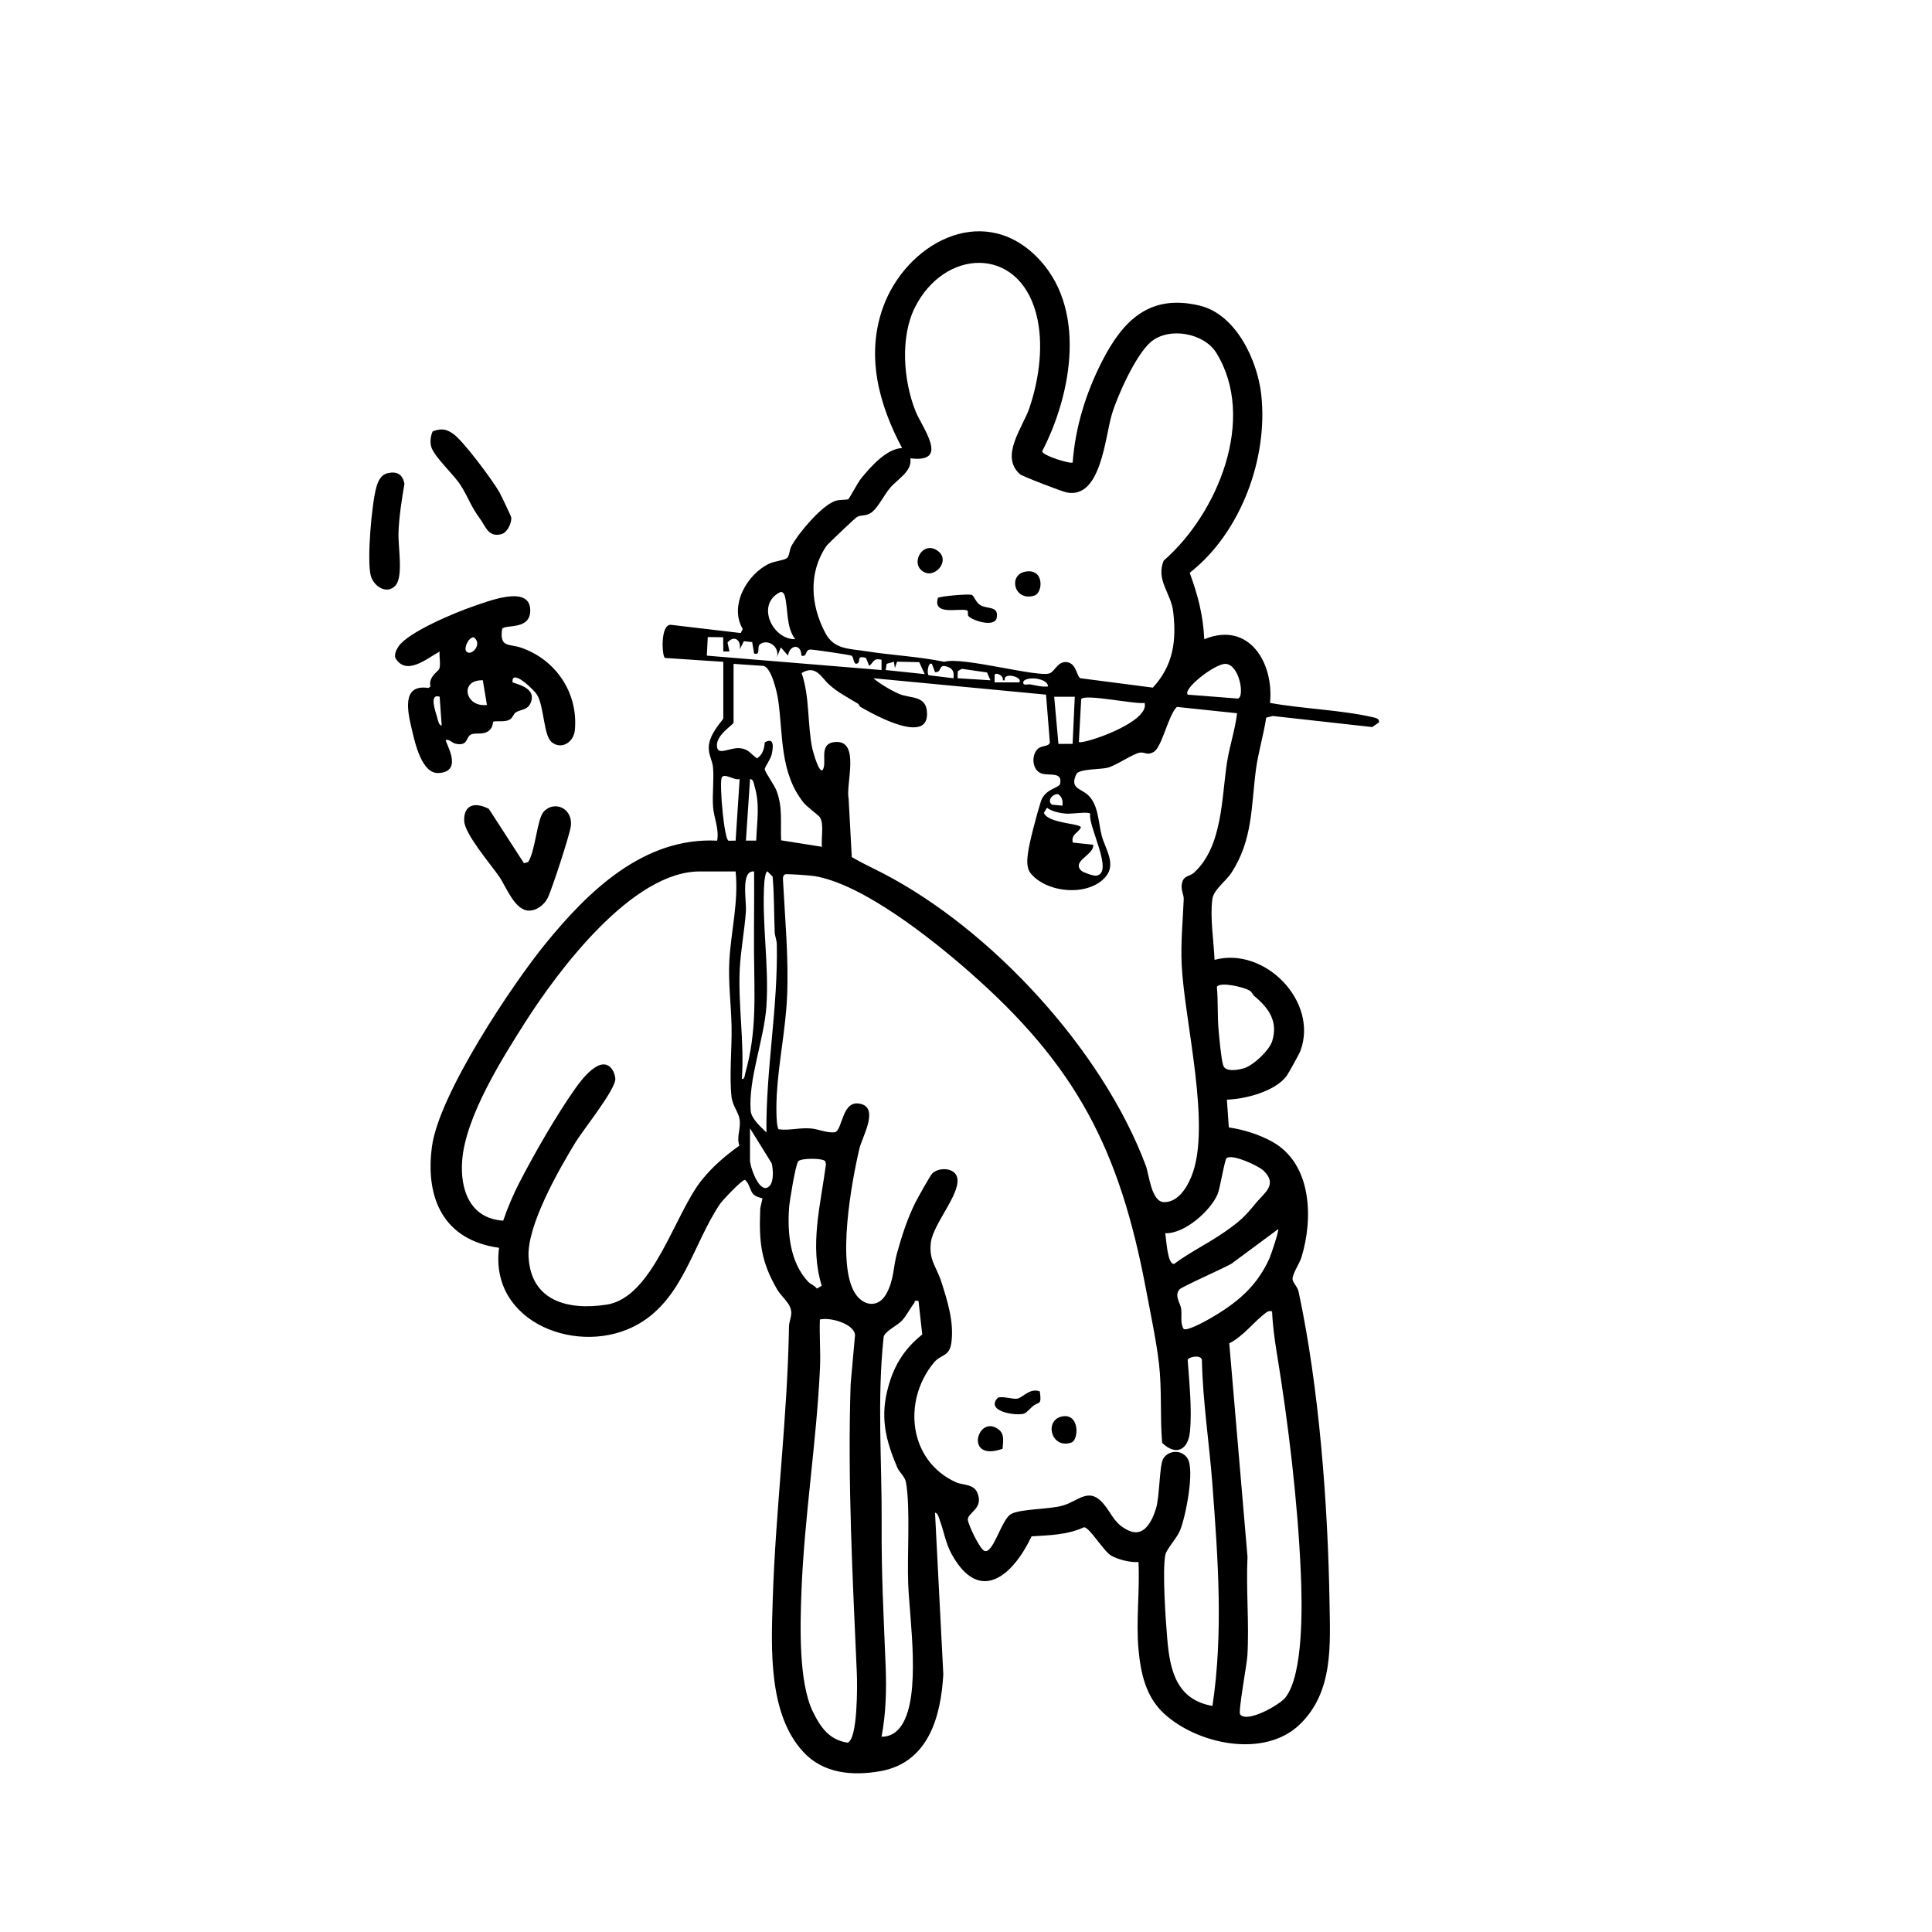 <?xml version="1.0" encoding="UTF-8"?>
<svg id="_图层_1" data-name="图层 1" xmlns="http://www.w3.org/2000/svg" viewBox="0 0 940 940">
  <path d="M351.91,322l-28.42-1.88c-1.48-1.09-2.24-16.44,2.94-16.12l33.95,4,1.01-1.94c-6.81-11.44,2.22-26.99,13.13-31.94,2.26-1.03,7.21-1.58,8.4-2.6s1.15-4,2.15-5.85c3.44-6.35,14.47-19.41,21.11-21.88,2.33-.86,5.74-.44,6.57-.94.51-.31,4.53-7.98,6.21-10.05,4.64-5.7,12.36-14.51,19.95-14.8-11.34-21.26-17.79-45.09-9.2-68.69,11.05-30.34,47.39-50.98,74.22-24.83,25.15,24.5,17.77,66.77,3.15,95.04.02,2.18,13.94,6.36,14.82,5.49,1.28-17.22,6.47-33.9,14.29-49.21,10.13-19.83,23.13-32.97,47.53-27.1,17.7,4.26,28.05,26.66,29.91,43.09,3.52,31.21-9.99,67.52-34.79,86.9,3.97,10.88,6.56,20.6,7.08,32.32,21.85-8.95,33.95,11.52,32,30.99,16.26,2.92,34.47,3.36,50.44,7.06,1.29.3,2.92.76,2.55,2.43l-3.26,2.26-48.44-5.39-3.14.81c-1.3,8.54-3.9,16.87-5.03,25.46-2.32,17.76-1.46,33.98-11.93,50.07-2.58,3.96-8.64,8.2-9.25,12.75-1.2,8.93.7,20.49,1.07,29.56,24.48-6.6,50.69,20.29,41.78,44.29-.57,1.52-5.81,10.96-6.76,12.24-5.54,7.46-20.08,11.26-29.02,11.48l.95,13.53c7.12,1.01,14.78,3.43,21.08,6.92,19.37,10.71,20.08,37.38,14.24,56.32-.94,3.05-4.54,8.18-4.3,10.66.17,1.79,2.38,3.44,2.95,6.12,9.98,46.71,14.24,103.23,15.02,150.98.34,20.88,1.93,43.62-14.46,59.45-17.29,16.7-49.97,9.66-66.14-5.35-8.77-8.14-11.24-19.4-12.34-31.16-1.28-13.76.7-28.62-.01-42.49-3.95.28-9.78-1.14-13.2-3.08-3.75-2.13-10.54-13.71-13.25-13.86-8.32,3.79-16.61,3.85-25.57,4.44-8.94,18.93-25.15,33.35-38.79,8.82-2.99-5.38-3.72-10.74-5.73-16.27-.41-1.14-1.05-4.03-2.45-4.03l4.03,78.54c-1.13,20.65-7.27,43.13-30.78,47.22-13.54,2.36-27.56,1.1-37.22-9.26-17.23-18.47-15.74-50.5-15-73.96,1.4-44.6,7.14-87.79,7.92-133.08.04-2.41,1.19-4.65,1.11-6.94-.15-4.42-4.8-7.59-6.89-11.2-7.95-13.73-8.81-23.11-8.23-38.87.05-1.43,1.21-5.19,1.04-5.41-.15-.2-2.98-.49-4.45-2.09-1.62-1.77-1.86-5.31-4.03-6.92-1.4-.11-10.97,10-12.17,11.8-13.04,19.46-17.9,45.88-39.64,58.36-28.24,16.22-72.67-.24-67.8-37.1-26.87-3.7-36.07-23.97-32.64-49.34s38.74-78.39,55.28-98.69c20.8-25.53,47.79-51.86,83.46-50.06,1.08-5.72-1.63-11.19-1.99-16.52-.42-6.2.49-12.86,0-18.99-.29-3.5-2.18-5.96-2.09-9.99.15-6.63,7.08-13.2,7.08-14v-27.5ZM496.22,230.69c-9.88-8.82,1.46-22.76,4.65-32.24,4.79-14.2,7.15-31.49,3.2-46.11-8.93-33.07-44.75-31.24-58.97-2.67-7.18,14.41-5.56,35.59.32,50.32,3.28,8.22,16.97,25.44-2.5,23,1,6.47-6.19,9.96-9.98,14.53-2.52,3.03-5.68,9.14-8.5,11.5s-5.43,1.3-7.49,2.51c-.89.52-14.24,13.18-14.88,14.12-8.82,13.05-7.7,28.69-.55,42.25,4.32,8.19,11.5,7.62,20.03,8.97,12.55,1.98,25.4,2.54,37.88,5.12,8.96-2.66,46.19,7.95,51.45,5.54,2.39-1.09,3.96-6.03,8.31-5.36,4.67.71,4.54,6.93,6.49,7.82l35.22,4.57c9.89-10.7,11.58-22.63,9.91-36.94-1.06-9.12-8.52-15.26-4.63-24.85,26.19-22.78,45.42-69.01,25.59-101.12-5.93-9.6-23.03-12.82-31.92-5.21-7.16,6.13-16.13,25.94-18.88,35.12-3.38,11.28-5.28,41.51-22.11,38.01-2.32-.48-21.48-7.84-22.64-8.87ZM386.91,310.99c-4.63-5.96-3.31-15-5.16-21.33-.27-.92-1.12-1.93-2.19-1.54-11.91,5.88-3.79,23.12,7.35,22.87ZM351.85,310.05l-7.49-.1-.46,9.05,85.01,7v-5.01c-4.05-.89-3.61.97-5.99,3l-1.6-3.91c-5.49-1.52-1.62,2.51-4.9,2.9-1.48-.81-.96-3.45-2.23-4-.95-.41-18.34-2.97-19.9-2.95-2.85.04-1.28,3.8-4.38,2.96-.04-6.04-5.81-5.33-6.51,0l-3.49-4.01-2,5c1.79-5.05-4.19-9.39-8.08-6.57-1.88,1.36.58,5.47-2.92,4.57l-.94-5.57-4.06-.44-2,4.02c.84-4.64-2.8-7.16-5.94-3.38l.93,4.36h-2.99s-.06-6.94-.06-6.94ZM434.91,321.99l-3.52.99-.47,3.01,18.99,2.01-2.66-5.83-10.79-.23-1.05,3.08-.5-3.02ZM356.91,323v28.5c0,1.2-8.93,6.1-8.05,11.97.65,4.35,6.52-.08,11.48.59,4.18.56,5,3,8.06,4.93,2.68-2,3.45-4.58,3.68-7.8,4.78-2.72,4.14,2.37,3.38,5.86-.53,2.43-3.49,6.23-3.39,7.28.12,1.28,4.74,7.74,5.71,10.29,3.15,8.32,1.87,15.57,2.27,24.23l19.86,3.15c-.49-4.01,1.1-10.87-.94-14.31-.59-.99-6.26-4.99-8.03-7.22-11.58-14.55-9.89-32.72-12.3-49.7-.54-3.78-3.27-16.05-7.22-16.78l-14.5-1ZM454.92,327l-1.52-3.99c-1.96-1.08-2.53,4.95-1.54,5.52l12.05,1.47c.45-3.3-.48-5.04-3.74-5.83-3.68-.9-1.76,3.12-5.24,2.84ZM577.92,337.99l24.41,1.89c3.31-.8.79-16.51-6-16.87-5.1-.27-21.17,12.3-18.41,14.99ZM481.91,330.99l-1.68-3.81-12.27-1.77-1.96,1.16-.09,3.42,16,1ZM417.5,342.42c-5.06-3.13-9.61-5.31-14.13-9.37-3.76-3.37-6.43-9.87-13.34-5.58,4.03,11.82,2.71,24.59,5.19,36.73.26,1.26,4.04,15.09,5.57,9.16,1.09-4.23-2.1-11.85,5.71-12.36,12.19-.78,4.88,20.67,6.39,27.53l1.53,28.47c4.89,2.9,10.09,5.25,15.13,7.87,52.79,27.37,106.76,85.83,127.88,142.12,1.71,4.57,2.7,17.85,8.98,17.9,6.73.05,11.01-6.94,13.31-12.61,9.8-24.18-3.42-75.34-4.78-102.8-.53-10.78.57-21.39.99-31.99.08-2.12-1.29-4.15-.98-6.9.54-4.89,3.65-3.85,6.04-6.05,14.02-12.9,13.31-36.68,16.06-53.94,1.27-7.93,3.9-15.6,4.84-23.58l-29.29-3.08c-4.3,4.21-7.22,19.62-11.3,21.93-3.25,1.83-4.19-.03-6.65.3-3.24.44-11.53,6.25-15.68,7.34-3.45.9-13.26.53-15.13,2.86-3.64,7.37,1.87,7,5.64,10.56,4.96,4.69,4.89,13.09,6.51,19.49,1.63,6.41,7.28,13.83,2,20.11-8.28,9.85-28.71,8.02-36.5-1.61-2.24-2.77-1.74-6.88-1.29-10.19.73-5.42,4.46-19.28,6.22-24.77,2.01-6.27,8.89-6.49,9.35-8.58,1.32-5.98-5.02-3.88-8.8-4.98-4.79-1.4-5.38-8.82-2.1-11.99,1.89-1.82,5.21-1.02,5.94-3.06l-1.87-23.38-84-7.98c3.15,2.72,8.99,6.17,12.76,7.73,4.95,2.05,12.32.71,13.22,7.85,2.25,17.74-25.84,2.14-32.23-1.62-.62-.36-.82-1.35-1.16-1.56ZM487.93,331c.49-2.55-3.82-4.17-4.02-2.49v3.49s12,0,12,0c2.06-2.62-8.02-5.24-7.01-1h-.97ZM509.91,333.99c-.02-3.95-9.96-5.15-11.99-2.48-.46,2.52,1.86,1.22,3.46,1.5,2.83.5,5.59,1.33,8.52.98ZM522.92,338.99h-10.01s2.06,22.95,2.06,22.95h6.9s1.05-22.95,1.05-22.95ZM556.91,342c-4.69.78-29.13-4.58-30.86-1.85l-1.14,20.84c1.39,1.48,34.67-9.42,31.99-18.99ZM359.87,379.04c-2.61.88-7.93-3.49-8.81-.4-1,3.53,1.25,29.81,3.42,30.41l3.43-.05,1.96-29.96ZM367.92,409c.32-9.37,1.95-17.37-.85-26.66-.4-1.34-.38-3.04-2.14-3.35l-2.01,30h5.01ZM516.91,391.99c.27-2.26-.07-4.16-1.98-5.55-2.66-.44-5.82,3.2-3.04,5.08l5.02.47ZM526.21,423.72c.82.76,5.82,2.54,7.16,2.34,8.9-1.28-4.19-24.27-2.92-30.11-.79-1.26-8.98.17-11.92-.09s-6.81-1.08-9.13-2.85l-1.49,2.46c1.8,5.12,17.59,5.13,17.99,7.03-1.25,2.92-4.84,3.22-3.96,7.44l9.96,1.06c.54,5.01-10.85,7.9-5.7,12.72ZM357.91,424h-17.5c-32.85,0-68.77,48.12-84.8,73.25-11.4,17.87-29.03,45.97-30.73,67.21-1.15,14.36,3.83,28.45,19.94,29.45,2.1-6.13,4.94-12.85,7.91-18.59,7.54-14.53,17.76-32.38,27.21-45.79,3.13-4.43,12.66-17.03,18-9.07.8,1.19,1.37,2.99,1.44,4.41.28,5.06-15.67,24.87-19.3,30.8-8.1,13.24-23.69,40.52-22.91,55.77,1.1,21.66,19.27,26.22,38,23.32,22.66-3.51,33.02-44.19,46.32-60.68,5.24-6.49,11.47-11.86,18.24-16.67-1.51-4.39.83-8.15.11-12.85-.54-3.51-3.45-6.5-3.94-11.06-1.11-10.26.25-23.35.04-34.04s-1.66-21.24-1.08-32c.77-14.24,4.59-28.84,3.04-43.46ZM366.91,424c-6.65-.64-3.63,13.94-4.01,19.49-.62,9.12-2.54,18.98-2.98,28.02-.85,17.46,2.33,35.83,1,53.48,1.44.24,1.39-1.76,1.68-2.79,5.75-20.43,4.39-38.14,4.26-58.66-.08-13.18.15-26.37.04-39.54ZM372.9,551c-.31-30.64,5.68-60.8,5.05-91.54-.04-2.13-.96-4.04-1.03-5.97-.35-9-.21-18-1.01-26.99l-2.49-2.51c-.98-.03-1.49,4.35-1.56,5.46-1.27,19.65,2.37,40.16,1.04,60.04-1.09,16.2-8.83,35.33-7.67,50.88.29,3.95,4.99,7.96,7.67,10.63ZM471.33,472.59c-17.85-15.62-51.5-42.5-75.15-46.35-1.7-.28-13.71-1.22-14.29-.8-1.08.77-.98,1.76-.92,2.92.96,18.58,2.77,37.39,1.99,56.19-.66,16.02-4.14,32.06-5.03,47.97-.18,3.25-.54,14.88.88,16.91,4.92.76,10.03-.84,15.6-.4,3.96.32,7.77,2.31,11.84,1.86,3.91-1.26,3.25-16.56,12.96-13.68,8.3,2.46.19,16.28-1.05,21.53-3.88,16.51-11.18,56.56-2.07,70.6,3.98,6.14,11.15,7.15,15.03.36s3.48-13.41,5.25-19.75c2.39-8.56,5.06-17,9.04-24.96,1.02-2.03,7.14-12.93,8.07-13.93,2.84-3.08,10.11-3.1,11.92.97,3.31,7.43-11.31,22.97-12.49,32.45-1.08,8.64,2.75,11.86,5.04,19.01,3.04,9.48,6.33,19.84,4.91,29.96-.94,6.72-5.13,5.45-8.49,9.52-15.45,18.74-12.19,47.91,10.84,58.26,3.06,1.37,8.36.76,10.19,4.8,3.59,7.91-4.7,9.85-4.5,13.39.13,2.37,5.78,14.17,8,15.12,4.37,1.86,8.3-15.41,13.1-17.94s18.34-2.18,24.96-4.04c8.26-2.32,13.32-10.16,21.21.71,3.36,4.63,4.68,8.36,10.7,11.3,7.6,3.71,11.53-4.12,13.55-10.55,1.89-5.99,1.6-21.27,3.6-24.4,2.69-4.22,9.06-4.37,11.79,0,3.55,5.69-.93,28.42-3.7,35.08-1.62,3.89-6.62,9.05-7.14,11.86-1.5,8.16.18,31.65.96,40.94,1.3,15.44,4.62,29.49,21.98,32.51,5.35-35.53,2.69-71.73,0-107.5-1.52-20.25-4.71-40.47-5.14-60.85-.5-2.77-6.55-1.49-6.91.02.77,10.91,2.15,24.01,1.1,34.88-.87,9.06-6.93,11.92-13.53,5.43-1.08-12.79-.05-25.69-1.53-38.47-1.28-11-4.16-24.69-6.24-35.76-12.92-68.81-34.05-109.4-86.33-155.16ZM610.28,484.63c-.87-.72-1-1.96-2.61-2.86-2.53-1.41-13.93-4.31-15.61-1.63.66,6.99.2,14.39.86,21.34.39,4.15,1.17,13.27,2.2,16.79s7.21,2.3,10.06,1.5c4.51-1.27,12.38-8.69,13.79-13.22,2.98-9.57-1.65-16.06-8.7-21.94ZM364.91,549v15.5c0,3.3,4.83,17.38,9.52,12.51,2.15-2.23,1.75-8.21,1.01-11.05l-10.53-16.97ZM566.91,600c.57,2.7,1.01,15.43,4.4,14.92,7.75-5.77,16.61-9.99,24.51-15.51,7.33-5.12,9.66-7.25,15.09-13.91,4.24-5.2,10.9-9.07,3.9-15.89-2.45-2.39-15.15-8.24-17.97-6.18-1.04.76-3.18,14.66-4.42,17.58-3.45,8.13-16.19,19.44-25.51,19ZM393.26,623.66c1.04,1.1,3.19,1.84,4.2,3.32l2.35-1.44c-6.08-19.45-.48-39.61,2.06-59.13l-.37-1.45c-1.13-1.53-11.75-1.56-13.1.03s-4.24,19.37-4.47,22.53c-.9,12.34.43,26.79,9.33,36.15ZM621.91,598.01l-22.69,16.8c-3.89,2.31-24.34,11.26-25.4,12.6-2.54,3.22.44,6.39.86,9.33.48,3.35-.59,6.94,1.2,9.83,1.63,1.19,10.33-3.62,12.33-4.76,13.09-7.48,23.09-15.45,29.43-29.57.79-1.75,4.77-13.68,4.27-14.22ZM446.9,633c-2.31-.57-1.64.45-2.28,1.26-1.91,2.44-3.59,5.92-5.75,8.24-2.48,2.66-8.38,5.14-8.94,8.02-3.27,30.35-.79,60.59-.97,91.03-.15,24.45.97,44.77,1.94,68.96.46,11.57.15,23.14-1.98,34.48,4.29.07,7.57-2.19,9.83-5.66,9.46-14.54,3.81-51.29,3.12-68.79-.54-13.85,1.08-36.43-1.01-48.99-.56-3.36-3.24-5.01-4.35-7.65-5.3-12.56-8.12-23.13-4.94-36.75,2.73-11.69,7.8-20.4,17.14-27.86l-1.81-16.29ZM618.91,638c-1.49-.2-1.87-.13-3.02.73-5.72,4.22-10.85,11.33-17.8,14.87l8.87,103.87c-.76,15.81.88,32.31-.05,48.03-.26,4.3-4.51,27.25-3.56,28.57,3.2,4.48,19.13-4.48,22.02-8.11,9.01-11.32,8.16-45.99,7.54-60.44-1.49-34.84-6.08-72.99-11.7-107.3-1.09-6.63-2.01-13.5-2.29-20.21ZM398.91,642c-.3,7.81.41,15.74.05,23.55-1.68,36.34-7.65,72.64-9.03,108.97-.62,16.34-1.43,44.03,5.61,58.37,3.73,7.58,7.86,13.57,16.77,14.99,5.06-1.18,4.81-28.44,4.59-33.36-2.04-46.93-4.58-93.87-3.03-141.05l2.14-23.97c-.5-5.44-12.12-8.76-17.1-7.49Z"/>
  <path d="M240.04,351.14c-.36.31-.06,2.73-2.13,4.36-3.04,2.39-6.76.68-9,2s-1.19,5.67-7.27,4.33c-1.71-.38-2.8-2.15-4.72-1.82-.72.72,9.16,15.42-3.52,16.1-8.18.44-11.48-14.64-13-21.1-2-8.54-5.3-22.34,8.05-20.28l.98-.67c-1.21-4.65,3.95-7.56,4.32-8.68.76-2.34-.14-5.82.15-8.37-6.2,3.37-16.3,12.15-21.57,3.04-.52-1.92.54-3.97,1.59-5.55,4.65-6.99,28.04-16.71,36.46-19.53,6.86-2.3,27.12-10.53,27.6,1.56.41,10.31-11.96,7.08-13.65,9.41-1.42,9.3,3.34,7.2,9.03,9.13,17,5.74,28.03,21.99,26.34,40.14-.57,6.12-6.71,9.7-11.32,5.84-3.94-3.3-3.59-17.12-7.04-22.96-1.45-2.45-12.72-13.24-11.94-6.06,4.2,1.35,10.74,3.22,9.12,9-1.32,4.69-5.15,4-7.53,5.55-1.2.78-1.48,2.84-3.29,3.7-2.42,1.15-7.01.32-7.64.87ZM226.92,317c2.53,2.55,8.12-3.84,3.5-6.97-2.75.26-4.86,5.6-3.5,6.97ZM234.91,330.99c-11.48-.4-8.71,13.32,2,12l-2-12ZM213.91,338.99c-5.28-1.78-2.01,7.31-1.28,9.79.34,1.16.82,4.23,2.27,4.21l-.99-14Z"/>
  <path d="M254.93,419.99l2.04-.58c3.52-5.34,4.32-20.76,7.47-24.38,5.05-5.79,14.57-1.93,13.25,7.21-.62,4.3-9.25,30.8-11.27,34.76-1.64,3.21-5.23,6.04-9.01,6.05-6.97.02-11.13-11.63-14.52-16.54-4.16-6.03-16.75-20.64-17.03-27.04-.36-8.22,5.48-9.29,11.99-5.92l17.07,26.44Z"/>
  <path d="M233.53,252.37c-4.39-5.9-5.73-10.42-9.31-16.11-3.3-5.24-11.78-12.84-14.1-18.03-1.08-2.42-.72-5.91.38-8.33,4.01-1.54,6.46-1.29,9.91,1.11,5.06,3.51,19.21,22.6,22.55,28.45.74,1.29,5.67,11.6,5.76,12.27.36,2.65-1.9,7.29-4.52,8.07-6.57,1.95-7.83-3.61-10.67-7.43Z"/>
  <path d="M188.63,230.2c4.53-1.02,7.34.61,8.14,5.24-1.3,7.57-2.67,16.39-2.9,24.02-.2,6.7,2.48,21.18-1.51,25.48-4.23,4.55-10.65.24-11.98-4.91-1.94-7.51.48-35.31,2.8-43.26.84-2.87,2.27-5.84,5.46-6.56Z"/>
  <path d="M505.92,676.99c.97,7.07-.47,4.81-3.34,7.13-1.3,1.05-3.13,3.31-4.37,3.68-4.04,1.23-19.13-1.15-12.63-7.84,2.88-.71,7.28.98,9.46.52,2.67-.57,6.14-5.37,10.88-3.49Z"/>
  <path d="M516.64,689.18c8.71-1.81,8.35,11.4,4.63,12.68-9.84,3.4-13.36-10.86-4.63-12.68Z"/>
  <path d="M487.8,704.89c-19.12,6.78-12.1-17.34-1.9-9.37,3.03,2.36,2.07,5.93,1.9,9.37Z"/>
  <path d="M471.13,299.71c-.53-.76.27-2.48-.78-2.78-4.02-1.13-16.62,2.73-14.01-6.01.57-.81,15.45-2.13,16.57-1.44,1.18.73,1.85,3.62,4.07,4.94,3.5,2.08,8.96.24,7.98,6.05-.88,5.21-12.43,1.23-13.82-.78Z"/>
  <path d="M498.65,278.17c9.55-1.97,8.97,10.32,4.55,11.64-9.83,2.92-12.72-9.96-4.55-11.64Z"/>
  <path d="M456.62,268.31c5.52,4.49-1.27,12.67-6.68,10.21-7.9-3.6-.95-16.43,6.68-10.21Z"/>
</svg>